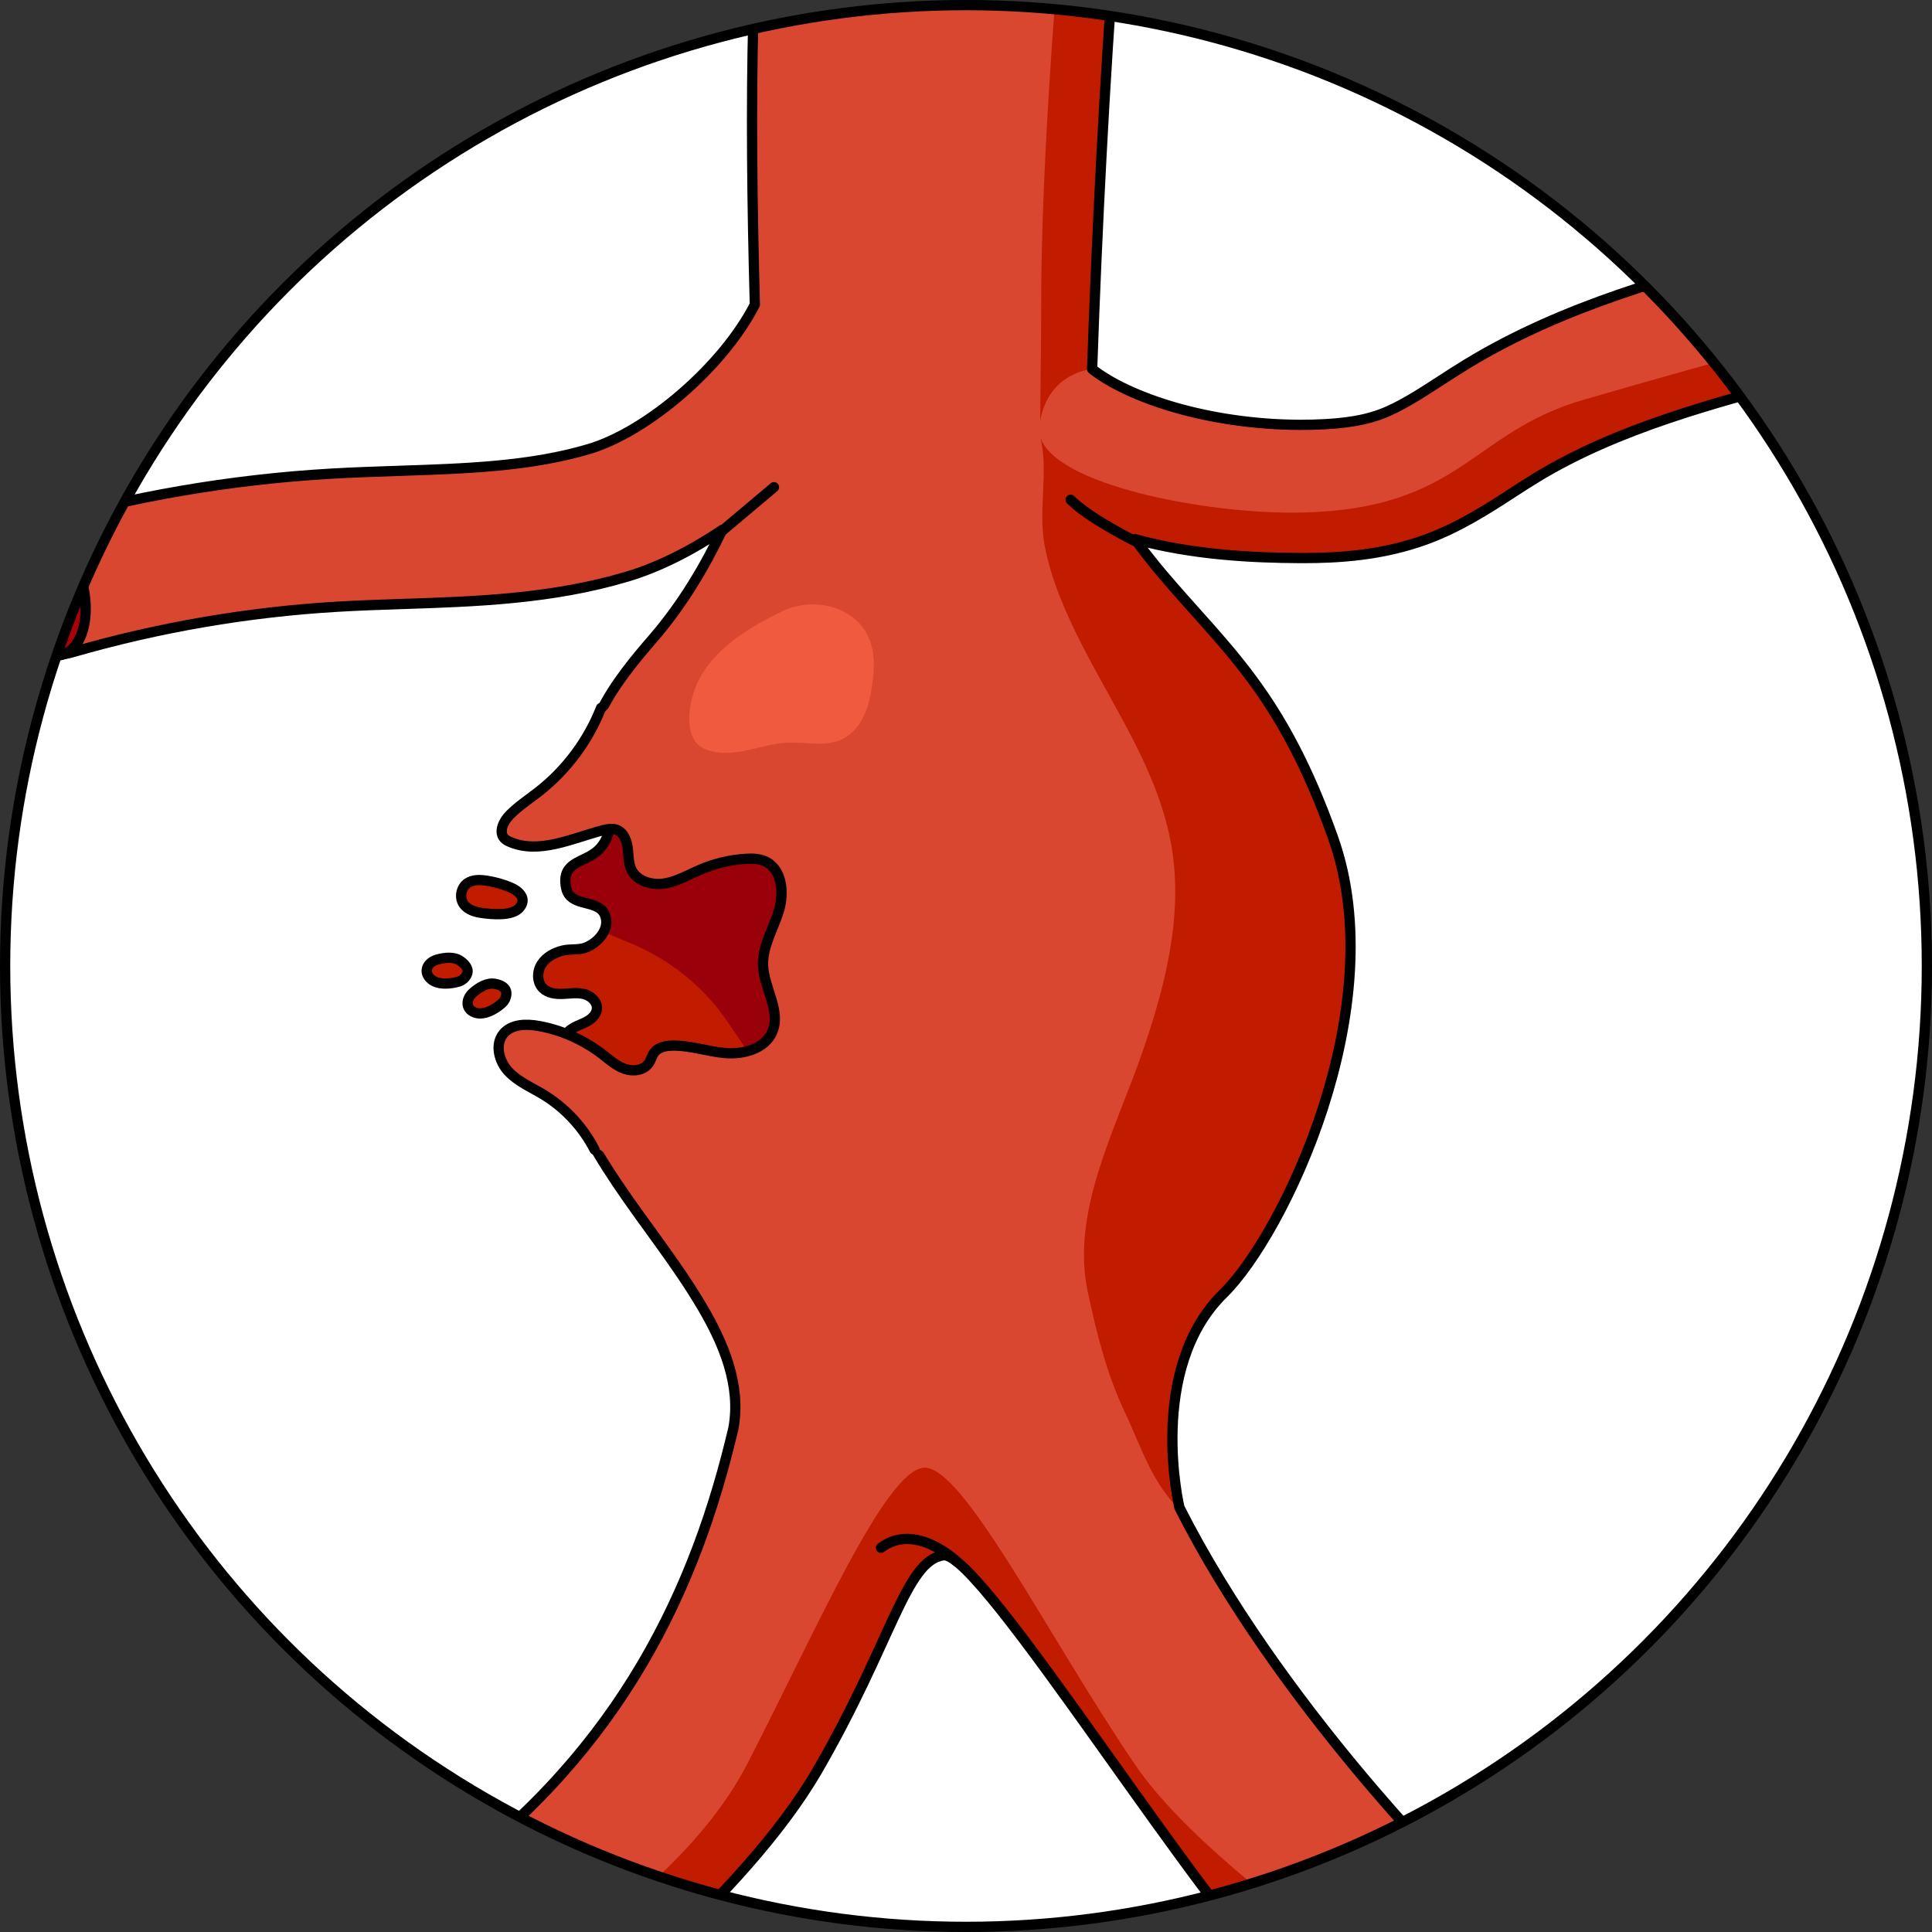 <?xml version="1.0" encoding="utf-8"?>
<!-- Created by: Science Figures, www.sciencefigures.org, Generator: Science Figures Editor -->
<svg version="1.1" id="Layer_1" xmlns="http://www.w3.org/2000/svg" xmlns:xlink="http://www.w3.org/1999/xlink" 
	 width="800px" height="800px" viewBox="0 0 188.574 188.574" enable-background="new 0 0 188.574 188.574"
	 xml:space="preserve">
<rect x="0" y="0" width="188.574" height="188.574" fill="#333333" stroke="none"/>
<g>
	<circle id="changecolor_9_" fill="#FFFFFF" cx="94.287" cy="94.287" r="93.787"/>
	<g>
		<defs>
			<circle id="SVGID_1_" cx="94.287" cy="94.287" r="93.787"/>
		</defs>
		<clipPath id="SVGID_2_">
			<use xlink:href="#SVGID_1_"  overflow="visible"/>
		</clipPath>
		<g clip-path="url(#SVGID_2_)">
			<g>
				<g>
					<g>
						<path fill="#D94731" d="M179.173,29.301c-0.919-3.47-2.557-5.901-6.025-4.982c-9.615,2.546-20.513,5.431-30.003,11.227
							c-0.863,0.527-1.716,1.078-2.568,1.631c-2.045,1.325-3.977,2.577-5.849,3.267c-1.966,0.724-4.377,1.013-7.804,1.025
							c-8.979-0.037-16.731-2.629-20.326-5.446c0.49-14.142,1.235-28.15,2.183-40.892c3.5-47.072,19.795-98.052,24.75-124.572
							c4.51-24.141,9.249-56.516-13.25-73.25c-22.499-16.734-44.75-20.75-70.5-12.75s-37.826,35.128-40.5,50
							c-2.674,14.872-7.388,43.863,9.902,42.261c0,0,3.111,4.839,7.95,4.77c4.839-0.069,8.503-4.217,8.503-4.217
							s11.821,2.074,15.07-6.222c3.249-8.296-2.765-15.762-1.728-25.578c1.037-9.816,6.636-21.914,20.186-21.015
							s33.367,8.001,25.367,39.501s-20,101.25-21,137.75c-0.234,8.534-0.124,18.057,0.147,27.919
							c-3.099,6.068-10.506,12.402-16.161,14.09c-5.739,1.714-11.996,1.921-18.62,2.141c-2.179,0.073-4.433,0.147-6.678,0.279
							c-9.739,0.573-19.429,2.238-28.801,4.949c-3.448,0.998-3.265,4.208-2.267,7.656c0.823,2.846,2.5,4.52,4.07,5.09
							c0.598,0,1.206-0.084,1.809-0.258c8.445-2.442,17.176-3.943,25.952-4.459c2.08-0.123,4.152-0.191,6.346-0.265
							c7.158-0.237,14.56-0.483,21.908-2.677c3.015-0.9,6.188-2.489,9.259-4.555c-1.629,3.438-3.84,7.231-6.757,10.605
							c-3.266,3.777-8.53,10.097-5.316,15.273c0.247,0.397,0.534,0.77,0.742,1.189c0.715,1.439,0.295,3.349-0.956,4.356
							c-1.34,1.078-3.293,1.012-2.997,3.249c0.042,0.314,0.115,0.635,0.3,0.893c0.827,1.154,2.933,0.614,3.522,1.998
							c0.591,1.388-0.72,2.826-1.976,3.243c-0.637,0.211-1.448,0.086-2.118,0.251c-0.826,0.204-1.638,0.633-2.091,1.353
							c-0.454,0.72-0.448,1.764,0.169,2.351c0.498,0.474,1.249,0.558,1.936,0.527c0.687-0.03,1.387-0.148,2.054,0.021
							c0.667,0.169,1.302,0.738,1.257,1.425c-0.039,0.589-0.549,1.036-1.075,1.303s-1.113,0.432-1.568,0.807
							c-0.692,0.571-0.948,1.544-0.871,2.438c0.19,2.209,1.021,4.544,1.981,6.537c0.997,2.068,2.205,4.028,3.482,5.934
							c2.723,4.063,5.836,7.872,8.321,12.092c2.093,3.555,3.83,7.665,3.046,11.869c-0.109,0.467-0.226,0.935-0.343,1.404
							c-3.857,15.541-11.494,31.18-29.26,43.665c2.83,10.045,13.662,13.714,13.662,13.714s16.893-12.908,24.143-25.408
							s8.602-20.5,12.301-21s25.761,35.59,34.237,42.883c9.75-2.5,15.463-11.585,15.463-11.585s-16.996-16.874-26.662-35.954
							c0,0-3.226-13.533,4.292-20.901c5.824-5.708,16.581-27.937,10.706-44.472c-5.079-14.297-10.475-18.411-16.715-25.809
							c-1.004-1.19-1.867-2.302-2.618-3.343c5.54,1.521,11.371,1.823,16.089,1.842c0.102,0,0.205,0.001,0.309,0.001
							c3.359,0,7.701-0.231,12.036-1.826c3.236-1.19,5.997-2.979,8.432-4.559c0.753-0.488,1.506-0.977,2.271-1.443
							c7.875-4.809,17.372-7.323,26.556-9.756C179.946,35.966,180.091,32.771,179.173,29.301z"/>
						<path fill="#C11B00" d="M81.332,88.097c-0.241-4.158-1.526-7.852-4.723-10.721c-0.489-0.438-1-0.872-1.608-1.12
							c-0.702-0.287-1.48-0.308-2.238-0.325c-4.293-0.095-8.73-0.164-12.701,1.47c-0.461,0.19-0.903,0.417-1.342,0.652
							c0.159,0.238,0.315,0.477,0.442,0.733c0.715,1.439,0.295,3.349-0.956,4.356c-1.34,1.078-3.293,1.012-2.997,3.249
							c0.042,0.314,0.115,0.635,0.3,0.893c0.827,1.154,2.933,0.614,3.522,1.998c0.591,1.388-0.72,2.826-1.976,3.242
							c-0.636,0.211-1.448,0.086-2.118,0.251c-0.826,0.204-1.638,0.633-2.091,1.353c-0.454,0.72-0.448,1.764,0.169,2.351
							c0.498,0.474,1.249,0.558,1.936,0.527c0.687-0.03,1.387-0.148,2.054,0.021s1.302,0.738,1.257,1.425
							c-0.039,0.589-0.549,1.036-1.075,1.303c-0.526,0.267-1.113,0.432-1.568,0.807c-2.395,1.976,0.918,4.474,2.564,5.45
							c4.036,2.392,9.196,3.506,13.433,1.491c3.604-1.714,5.891-5.326,7.644-8.911c0.72-1.472,1.387-2.983,1.742-4.583
							c0.328-1.48,0.381-3.007,0.374-4.524C81.372,89.018,81.358,88.555,81.332,88.097z"/>
						<path fill="#99000A" d="M62.898,76.6c-0.187,0.008-0.374,0.043-0.56,0.07c-0.734,0.188-1.459,0.409-2.167,0.694
							c-0.466,0.24-0.911,0.542-1.339,0.874c0.117,0.179,0.236,0.357,0.331,0.549c0.715,1.439,0.295,3.349-0.956,4.356
							c-1.34,1.078-3.293,1.012-2.997,3.249c0.042,0.314,0.115,0.635,0.3,0.893c0.827,1.154,2.933,0.614,3.522,1.998
							c0.241,0.566,0.156,1.136-0.102,1.645c1.259,0.633,2.642,1.09,3.893,1.708c2.873,1.421,5.441,3.473,7.403,6.013
							c1.582,2.047,2.796,4.39,4.616,6.228c0.05,0.051,0.108,0.096,0.16,0.146c1.776-1.815,3.13-4.124,4.257-6.429
							c0.72-1.472,1.387-2.983,1.742-4.583c0.328-1.48,0.381-3.007,0.374-4.524c-0.002-0.468-0.016-0.932-0.043-1.389
							c-0.239-4.126-1.511-7.794-4.656-10.654c-1.722-0.432-3.539-0.642-5.287-0.752C68.562,76.514,65.727,76.483,62.898,76.6z"/>
						<g>
							<path fill="#C11B00" d="M106.598,36.022c0.49-14.142,1.235-28.15,2.183-40.892c3.5-47.072,19.795-98.052,24.75-124.572
								c3.321-17.773,6.751-40.003-0.642-57.175c0.254,1.307,6.784,36.141-9.578,78.41C106.632-65.119,101.628,7.155,101.628,29.115
								c0,3.023-0.051,7.12-0.1,11.968C102.374,36.3,106.598,36.022,106.598,36.022z"/>
						</g>
						<path fill="#C11B00" d="M7.07-135.21c1.109,7.426,4.444,12.74,12.113,12.03c0,0,3.111,4.839,7.95,4.77
							c4.839-0.069,8.503-4.217,8.503-4.217s11.821,2.074,15.07-6.222c3.249-8.296-2.765-15.762-1.728-25.578
							c1.037-9.816,6.636-21.914,20.186-21.015c11.471,0.761,27.429,5.973,27.202,26.667c0.001-0.006,0.003-0.011,0.004-0.017
							c3.389-19.217-7.041-39.987-29.309-37.715c-22.268,2.272-26.813,19.996-24.54,30.676c2.272,10.68,4.179,21.526-4.772,23.573
							c-7.648,1.749-10.452-1.987-10.452-1.987s-2.727,3.408-10.225,4.772C9.619-128.119,7.1-135.123,7.07-135.21z"/>
						<path fill="#C11B00" d="M110.798,172.255c-8.463-12.424-16.926-29.53-20.711-28.99c-3.785,0.54-10.26,15.485-17.102,28.81
							c-6.84,13.321-24.313,22.132-24.324,22.138c3.519,2.831,6.977,4.003,6.977,4.003s16.893-12.908,24.143-25.408
							s8.602-20.5,12.301-21s25.761,35.59,34.237,42.883c2.404-0.616,4.56-1.635,6.447-2.817
							C124.635,186.147,115.171,178.674,110.798,172.255z"/>
						<path fill="#C11B00" d="M179.633,31.963c-1.724,0.443-3.467,0.961-5.26,1.461c-6.619,1.844-13.238,3.688-19.837,5.604
							c-11,3.194-11.865,10.633-27.442,11c-9.117,0.215-24.281-2.675-25.581-7.455c0.879,3.232-0.21,7.283,0.454,10.701
							c0.668,3.438,2.104,6.667,3.688,9.77c3.221,6.308,7.438,12.364,8.676,19.472c1.199,6.885-0.64,13.926-2.947,20.523
							c-2.529,7.232-6.877,15.301-5.212,23.046c0.876,4.074,1.834,7.986,3.607,11.727c1.603,3.382,2.666,7.032,5.495,9.64
							c-0.051-0.1-0.105-0.199-0.156-0.299h0c0,0-3.226-13.533,4.292-20.901c5.824-5.708,16.581-27.937,10.706-44.472
							c-5.079-14.297-10.475-18.411-16.715-25.809c-1.004-1.19-1.867-2.302-2.618-3.343c5.54,1.521,11.371,1.823,16.089,1.842
							c0.102,0,0.205,0.001,0.309,0.001c3.359,0,7.701-0.231,12.036-1.826c3.236-1.19,5.997-2.979,8.432-4.559
							c0.753-0.488,1.506-0.977,2.271-1.443c7.875-4.809,17.372-7.323,26.556-9.756C179.026,36.209,179.777,34.303,179.633,31.963z"
							/>
						<path fill="none" stroke="#000000" stroke-linecap="round" stroke-linejoin="round" stroke-miterlimit="10" d="
							M179.173,29.301c-0.919-3.47-2.557-5.901-6.025-4.982c-9.615,2.546-20.513,5.431-30.003,11.227
							c-0.863,0.527-1.716,1.078-2.568,1.631c-2.045,1.325-3.977,2.577-5.849,3.267c-1.966,0.724-4.377,1.013-7.804,1.025
							c-8.979-0.037-16.731-2.629-20.326-5.446c0.49-14.142,1.235-28.15,2.183-40.892c3.5-47.072,19.795-98.052,24.75-124.572
							c4.51-24.141,9.249-56.516-13.25-73.25c-22.499-16.734-44.75-20.75-70.5-12.75s-37.826,35.128-40.5,50
							c-2.674,14.872-7.388,43.863,9.902,42.261c0,0,3.111,4.839,7.95,4.77c4.839-0.069,8.503-4.217,8.503-4.217
							s11.821,2.074,15.07-6.222c3.249-8.296-2.765-15.762-1.728-25.578c1.037-9.816,6.636-21.914,20.186-21.015
							s33.367,8.001,25.367,39.501s-20,101.25-21,137.75c-0.234,8.534-0.124,18.057,0.147,27.919
							c-3.099,6.068-10.506,12.402-16.161,14.09c-5.739,1.714-11.996,1.921-18.62,2.141c-2.179,0.073-4.433,0.147-6.678,0.279
							c-9.739,0.573-19.429,2.238-28.801,4.949c-3.448,0.998-3.265,4.208-2.267,7.656c0.823,2.846,2.5,4.52,4.07,5.09
							c0.598,0,1.206-0.084,1.809-0.258c8.445-2.442,17.176-3.943,25.952-4.459c2.08-0.123,4.152-0.191,6.346-0.265
							c7.158-0.237,14.56-0.483,21.908-2.677c3.015-0.9,6.188-2.489,9.259-4.555c-1.629,3.438-3.84,7.231-6.757,10.605
							c-3.266,3.777-8.53,10.097-5.316,15.273c0.247,0.397,0.534,0.77,0.742,1.189c0.715,1.439,0.295,3.349-0.956,4.356
							c-1.34,1.078-3.293,1.012-2.997,3.249c0.042,0.314,0.115,0.635,0.3,0.893c0.827,1.154,2.933,0.614,3.522,1.998
							c0.591,1.388-0.72,2.826-1.976,3.243c-0.637,0.211-1.448,0.086-2.118,0.251c-0.826,0.204-1.638,0.633-2.091,1.353
							c-0.454,0.72-0.448,1.764,0.169,2.351c0.498,0.474,1.249,0.558,1.936,0.527c0.687-0.03,1.387-0.148,2.054,0.021
							c0.667,0.169,1.302,0.738,1.257,1.425c-0.039,0.589-0.549,1.036-1.075,1.303s-1.113,0.432-1.568,0.807
							c-0.692,0.571-0.948,1.544-0.871,2.438c0.19,2.209,1.021,4.544,1.981,6.537c0.997,2.068,2.205,4.028,3.482,5.934
							c2.723,4.063,5.836,7.872,8.321,12.092c2.093,3.555,3.83,7.665,3.046,11.869c-0.109,0.467-0.226,0.935-0.343,1.404
							c-3.857,15.541-11.494,31.18-29.26,43.665c2.83,10.045,13.662,13.714,13.662,13.714s16.893-12.908,24.143-25.408
							s8.602-20.5,12.301-21s25.761,35.59,34.237,42.883c9.75-2.5,15.463-11.585,15.463-11.585s-16.996-16.874-26.662-35.954
							c0,0-3.226-13.533,4.292-20.901c5.824-5.708,16.581-27.937,10.706-44.472c-5.079-14.297-10.475-18.411-16.715-25.809
							c-1.004-1.19-1.867-2.302-2.618-3.343c5.54,1.521,11.371,1.823,16.089,1.842c0.102,0,0.205,0.001,0.309,0.001
							c3.359,0,7.701-0.231,12.036-1.826c3.236-1.19,5.997-2.979,8.432-4.559c0.753-0.488,1.506-0.977,2.271-1.443
							c7.875-4.809,17.372-7.323,26.556-9.756C179.946,35.966,180.091,32.771,179.173,29.301z"/>
						<path fill="#D94731" d="M79.065-1.882c-2.257,0-4.095-1.532-4.799-2.12l-0.228-0.189C64.42-12.204,54.474-20.489,42.974-25.02
							c-10.017-3.944-20.92-4.889-29.3-5.271c-1.655-0.076-1.733-1.348-1.657-3.003c0.076-1.655,0.296-3.042,1.931-2.991
							c8.844,0.404,20.386,1.415,31.226,5.684c12.399,4.884,22.723,13.483,32.707,21.801l0.229,0.19
							c0.489,0.407,0.784,0.591,0.944,0.674c1.429-0.387,2.96,0.342,3.544,1.747c0.636,1.53-0.089,3.286-1.62,3.922
							C80.318-1.994,79.676-1.882,79.065-1.882z"/>
						<path fill="none" stroke="#000000" stroke-linecap="round" stroke-linejoin="round" stroke-miterlimit="10" d="M74.266-4.002
							l-0.228-0.189C64.42-12.204,54.474-20.489,42.974-25.02c-10.017-3.944-20.92-4.889-29.3-5.271
							c-1.655-0.076-1.733-1.348-1.657-3.003c0.076-1.655,0.296-3.042,1.931-2.991c8.844,0.404,20.386,1.415,31.226,5.684
							c12.399,4.884,22.723,13.483,32.707,21.801l0.229,0.19"/>
						<path fill="#D94731" d="M105.86-6.751c-0.74,0-1.48-0.271-2.061-0.82c-1.204-1.138-1.257-3.036-0.119-4.24
							c6.501-6.878,13.61-13.283,21.131-19.04c3.345-2.561,6.255-4.573,9.583-6.072c7.601-3.424,15.845-3.389,23.826-3.348
							c2.801,0.01,5.697,0.026,8.462-0.12c1.667-0.089,1.924,1.288,2.01,2.942c0.087,1.655-0.04,2.963-1.695,3.051
							c-2.936,0.154-5.92,0.139-8.805,0.128c-7.677-0.037-14.922-0.069-21.334,2.818c-2.804,1.263-5.386,3.059-8.4,5.365
							c-7.267,5.562-14.136,11.753-20.417,18.397C107.451-7.066,106.656-6.751,105.86-6.751z"/>
						<path fill="none" stroke="#000000" stroke-linecap="round" stroke-linejoin="round" stroke-miterlimit="10" d="M103.68-11.812
							c6.501-6.878,13.61-13.283,21.131-19.04c3.345-2.561,6.255-4.573,9.583-6.072c7.601-3.424,15.845-3.389,23.826-3.348
							c2.801,0.01,5.697,0.026,8.462-0.12c1.667-0.089,1.924,1.288,2.01,2.942c0.087,1.655-0.04,2.963-1.695,3.051
							c-2.936,0.154-5.92,0.139-8.805,0.128c-7.677-0.037-14.922-0.069-21.334,2.818c-2.804,1.263-5.386,3.059-8.4,5.365
							c-7.267,5.562-14.136,11.753-20.417,18.397"/>
						<path fill="#D94731" d="M88.194-217.959c0,0,6.52-5.038,10.905-18.999c9.308-1.79,15.393,4.084,16.02,8.441
							c-3.222,6.505-6.032,11.386-6.238,18.432C94.087-203.219,88.194-217.959,88.194-217.959z"/>
						<path fill="#C11B00" d="M115.119-228.518c-0.235-1.633-1.237-3.479-2.888-5.055c-8.069,11.282-5.702,20.522-4.347,23.913
							c0.329-0.135,0.658-0.269,0.996-0.426C109.086-217.132,111.897-222.013,115.119-228.518z"/>
						<path fill="none" stroke="#000000" stroke-linecap="round" stroke-linejoin="round" stroke-miterlimit="10" d="
							M88.194-217.959c0,0,6.52-5.038,10.905-18.999c9.308-1.79,15.393,4.084,16.02,8.441c-3.222,6.505-6.032,11.386-6.238,18.432"
							/>
						<path fill="none" stroke="#000000" stroke-linecap="round" stroke-linejoin="round" stroke-miterlimit="10" d="
							M35.636-122.627c0,0-3.277-0.896-4.825-3.084"/>
						<path fill="none" stroke="#000000" stroke-linecap="round" stroke-linejoin="round" stroke-miterlimit="10" d="M19.183-123.18
							c0,0,3.941-0.716,5.436-3.225"/>
						
							<ellipse transform="matrix(0.694 -0.72 0.72 0.694 -123.002 93.668)" fill="#E16E5C" stroke="#000000" stroke-linecap="round" stroke-linejoin="round" stroke-miterlimit="10" cx="48.66" cy="191.494" rx="5.652" ry="9.689"/>
						
							<ellipse transform="matrix(0.694 -0.72 0.72 0.694 -123.002 93.668)" fill="#AA000A" stroke="#000000" stroke-linecap="round" stroke-linejoin="round" stroke-miterlimit="10" cx="48.66" cy="191.494" rx="3.653" ry="6.263"/>
						
							<ellipse transform="matrix(0.828 -0.561 0.561 0.828 -82.824 107.612)" fill="#E16E5C" stroke="#000000" stroke-linecap="round" stroke-linejoin="round" stroke-miterlimit="10" cx="133.91" cy="188.744" rx="9.689" ry="5.652"/>
						
							<ellipse transform="matrix(0.828 -0.561 0.561 0.828 -82.824 107.612)" fill="#AA000A" stroke="#000000" stroke-linecap="round" stroke-linejoin="round" stroke-miterlimit="10" cx="133.91" cy="188.744" rx="6.263" ry="3.653"/>
						<path fill="#D94731" d="M32.986-206.362c0,0,3.963-13.235,0-25.675c2.302-8.681,16.263-7.518,16.263-7.518
							s4.091,17.471,13.053,21.131C51.129-204.114,32.986-206.362,32.986-206.362z"/>
						<path fill="#C11B00" d="M61.053-216.931c0.424-0.478,0.843-0.971,1.25-1.492c-8.962-3.66-13.053-21.131-13.053-21.131
							s-3.032-0.252-6.502,0.357C43.973-223.26,54.758-218.406,61.053-216.931z"/>
						<path fill="none" stroke="#000000" stroke-linecap="round" stroke-linejoin="round" stroke-miterlimit="10" d="
							M32.986-206.362c0,0,3.963-13.235,0-25.675c2.302-8.681,16.263-7.518,16.263-7.518s4.091,17.471,13.053,21.131"/>
						<path fill="#D94731" d="M62.942-218.524c0,0,7.249-3.936,7.428-23.357c8.413-5.549,19.689,2.275,19.689,2.275
							s-3.938,13.926,0,22.069C74.219-207.157,62.942-218.524,62.942-218.524z"/>
						<path fill="#C11B00" d="M83.197-242.878c-0.83,6.919-1.21,19.305,5.121,26.398c0.575-0.327,1.154-0.673,1.741-1.058
							c-3.938-8.143,0-22.069,0-22.069S87.155-241.618,83.197-242.878z"/>
						<path fill="none" stroke="#000000" stroke-linecap="round" stroke-linejoin="round" stroke-miterlimit="10" d="
							M62.942-218.524c0,0,7.249-3.936,7.428-23.357c8.413-5.549,19.689,2.275,19.689,2.275s-3.938,13.926,0,22.069"/>
						<path fill="none" stroke="#000000" stroke-linecap="round" stroke-linejoin="round" stroke-miterlimit="10" d="
							M88.194-226.442c0,0-0.605,9.653,7.459,15.518"/>
						<path fill="none" stroke="#000000" stroke-linecap="round" stroke-linejoin="round" stroke-miterlimit="10" d="
							M57.854-221.644c0,0,6.517,5.637,12.277,7.357"/>
					</g>
					
						<ellipse transform="matrix(0.965 -0.261 0.261 0.965 -1.778 47.078)" fill="#AA000A" stroke="#000000" stroke-linecap="round" stroke-linejoin="round" stroke-miterlimit="10" cx="176.29" cy="30.232" rx="3.768" ry="6.459"/>
					
						<ellipse transform="matrix(0.965 -0.261 0.261 0.965 -14.914 3.141)" fill="#AA000A" stroke="#000000" stroke-linecap="round" stroke-linejoin="round" stroke-miterlimit="10" cx="4.363" cy="57.7" rx="3.768" ry="6.459"/>
					
						<ellipse transform="matrix(1 -0.022 0.022 1 0.876 3.727)" fill="#AA000A" stroke="#000000" stroke-linecap="round" stroke-linejoin="round" stroke-miterlimit="10" cx="167.261" cy="-37.375" rx="1.762" ry="3.021"/>
					
						<ellipse transform="matrix(0.103 -0.995 0.995 0.103 45.125 -16.6)" fill="#AA000A" stroke="#000000" stroke-linecap="round" stroke-linejoin="round" stroke-miterlimit="10" cx="13.361" cy="-33.314" rx="3.021" ry="1.762"/>
					<path fill="none" stroke="#000000" stroke-linecap="round" stroke-linejoin="round" stroke-miterlimit="10" d="M110.975,52.912
						c0,0-4.575-2.231-6.477-4.132"/>
					
						<line fill="none" stroke="#000000" stroke-linecap="round" stroke-linejoin="round" stroke-miterlimit="10" x1="70.112" y1="52.128" x2="75.544" y2="47.554"/>
				</g>
				<path fill="#F05B40" d="M88.383-47.213c-0.09,0-0.18-0.006-0.272-0.019c-1.094-0.148-1.861-1.156-1.712-2.251
					c0.053-0.388,5.364-39.177,13.188-70.96c2.336-9.491,4.637-19.347,4.842-29.171c0.033-1.566-1.024-6.784,0.529-7.545
					c0.446-0.218,0.965-0.206,1.461-0.19c0.23,0.008,0.474,0.02,0.661,0.154c0.115,0.082,0.196,0.201,0.274,0.318
					c1.304,1.937,1.091,4.855,1.055,7.128c-0.061,3.878-0.517,7.748-1.102,11.578c-0.959,6.288-2.322,12.511-3.838,18.685
					C95.699-87.914,90.415-49.33,90.362-48.943C90.226-47.94,89.368-47.213,88.383-47.213z"/>
				<path fill="#F05B40" d="M16.179-150.544c-1.089,0-1.981-0.873-1.999-1.967c-0.465-27.729,17.012-42.765,17.756-43.392
					c0.846-0.711,2.107-0.602,2.818,0.242c0.711,0.845,0.604,2.104-0.24,2.816c-0.2,0.17-16.767,14.532-16.335,40.267
					c0.019,1.104-0.861,2.015-1.966,2.033C16.201-150.544,16.19-150.544,16.179-150.544z"/>
				<path fill="none" stroke="#000000" stroke-linecap="round" stroke-linejoin="round" stroke-miterlimit="10" d="M93.344,152.387
					c0,0-4-3.843-7.357-1.316"/>
			</g>
			<path fill="#D94731" d="M52.982,106.802c1.071,0.645,2.049,1.441,2.902,2.355c0.764,0.817,1.291,2.02,2.171,2.692
				c1.816,1.388,3.81,2.304,6.122,2.264c0.565-0.01,1.14-0.021,1.676-0.2c3.076-1.03,6.145-1.974,9.267-2.948
				c1.865-0.582,3.729-1.164,5.594-1.746c3.096-0.966,6.357-2.037,8.489-4.481c2.97-3.405,2.905-8.48,2.058-12.917
				c-1.235-6.472-3.792-12.689-7.468-18.157c-1.35-2.008-2.9-3.962-4.984-5.192c-3.067-1.81-6.833-1.812-10.394-1.762
				c-1.909,0.027-3.841,0.056-5.685,0.548c-4.998,1.332-6.258,6.944-10.108,9.975c-0.97,0.764-2.018,1.439-2.881,2.321
				c-0.606,0.619-1.105,1.659-0.506,2.285c0.147,0.153,0.34,0.252,0.535,0.336c2.858,1.227,6.047-0.345,9.056-1.133
				c0.44-0.115,0.914-0.212,1.342-0.058c0.692,0.248,1.008,1.05,1.101,1.779c0.093,0.729,0.052,1.5,0.38,2.158
				c0.558,1.119,2.013,1.512,3.246,1.305s2.334-0.865,3.484-1.356c1.381-0.589,2.862-0.943,4.361-1.042
				c0.656-0.043,1.339-0.033,1.938,0.239c1.679,0.761,1.882,3.111,1.333,4.871s-1.597,3.432-1.532,5.274
				c0.079,2.243,1.799,4.497,0.882,6.545c-0.723,1.616-2.779,2.172-4.544,2.03c-1.765-0.142-3.482-0.777-5.252-0.726
				c-0.623,0.018-1.306,0.157-1.688,0.651c-0.243,0.314-0.325,0.725-0.548,1.053c-0.49,0.722-1.544,0.85-2.367,0.56
				c-0.823-0.291-1.487-0.898-2.178-1.43c-1.8-1.386-3.933-2.337-6.168-2.75c-1.222-0.226-2.677-0.212-3.473,0.744
				c-0.866,1.039-0.449,2.69,0.471,3.682C50.535,105.561,51.824,106.104,52.982,106.802z"/>
			<path fill="none" stroke="#000000" stroke-linecap="round" stroke-linejoin="round" stroke-miterlimit="10" d="M58.666,69.097
				c-1.249,3.182-3.358,6.021-6.044,8.136c-0.97,0.764-2.018,1.439-2.881,2.321c-0.606,0.619-1.105,1.659-0.506,2.285
				c0.147,0.153,0.34,0.252,0.535,0.336c2.858,1.227,6.047-0.345,9.056-1.133c0.44-0.115,0.914-0.212,1.342-0.058
				c0.692,0.248,1.008,1.05,1.101,1.779c0.093,0.729,0.052,1.5,0.38,2.158c0.558,1.119,2.013,1.512,3.246,1.305
				s2.334-0.865,3.484-1.356c1.381-0.589,2.862-0.943,4.361-1.042c0.656-0.043,1.339-0.033,1.938,0.239
				c1.679,0.761,1.882,3.111,1.333,4.871s-1.597,3.432-1.532,5.274c0.079,2.243,1.799,4.497,0.882,6.545
				c-0.723,1.616-2.779,2.172-4.544,2.03c-1.765-0.142-3.482-0.777-5.252-0.726c-0.623,0.018-1.306,0.157-1.688,0.651
				c-0.243,0.314-0.325,0.725-0.548,1.053c-0.49,0.722-1.544,0.85-2.367,0.56c-0.823-0.291-1.487-0.898-2.178-1.43
				c-1.8-1.386-3.933-2.337-6.168-2.75c-1.222-0.226-2.677-0.212-3.473,0.744c-0.866,1.039-0.449,2.69,0.471,3.682
				c0.92,0.992,2.209,1.535,3.368,2.233c2.14,1.289,3.911,3.184,5.052,5.407"/>
			<path fill="#C11B00" stroke="#000000" stroke-miterlimit="10" d="M47.032,89.111c-0.667-0.094-1.379-0.305-1.77-0.853
				c-0.454-0.636-0.272-1.632,0.377-2.066c0.521-0.348,1.201-0.328,1.82-0.236c0.8,0.119,1.585,0.336,2.332,0.645
				c0.91,0.377,1.682,1.155,0.878,2.036C49.939,89.438,47.973,89.243,47.032,89.111z"/>
			<path fill="#C11B00" stroke="#000000" stroke-miterlimit="10" d="M45.447,95.323c0.024-0.034,0.048-0.07,0.07-0.108
				c0.327-0.553-0.052-1.037-0.537-1.394c-0.641-0.471-1.53-0.375-2.296-0.165c-1.018,0.28-1.443,1.262-0.557,1.964
				c0.613,0.485,1.572,0.423,2.29,0.278C44.856,95.81,45.197,95.673,45.447,95.323z"/>
			<path fill="#C11B00" stroke="#000000" stroke-miterlimit="10" d="M49.402,97.189c0.007-0.041,0.013-0.083,0.017-0.127
				c0.059-0.64-0.491-0.915-1.082-1.03c-0.781-0.151-1.543,0.315-2.146,0.834c-0.8,0.688-0.764,1.758,0.337,2.013
				c0.762,0.176,1.602-0.29,2.189-0.729C49.076,97.882,49.326,97.612,49.402,97.189z"/>
			<path fill="#F05B40" d="M68.519,65.815c-0.699,1.169-1.146,2.498-1.229,4.023c-0.056,1.034,0.109,2.181,0.885,2.867
				c0.316,0.279,0.71,0.458,1.115,0.577c1.219,0.357,2.529,0.193,3.77-0.079c1.241-0.272,2.47-0.649,3.739-0.713
				c1.809-0.09,3.733,0.446,5.371-0.326c0.96-0.452,1.685-1.314,2.142-2.272c0.457-0.958,0.67-2.014,0.818-3.065
				c0.178-1.266,0.266-2.574-0.068-3.809c-1.016-3.765-5.516-4.899-8.726-3.347C73.328,61.126,70.198,63.007,68.519,65.815z"/>
		</g>
	</g>
	
		<circle fill="none" stroke="#000000" stroke-linecap="round" stroke-linejoin="round" stroke-miterlimit="10" cx="94.287" cy="94.287" r="93.787"/>
</g>
</svg>